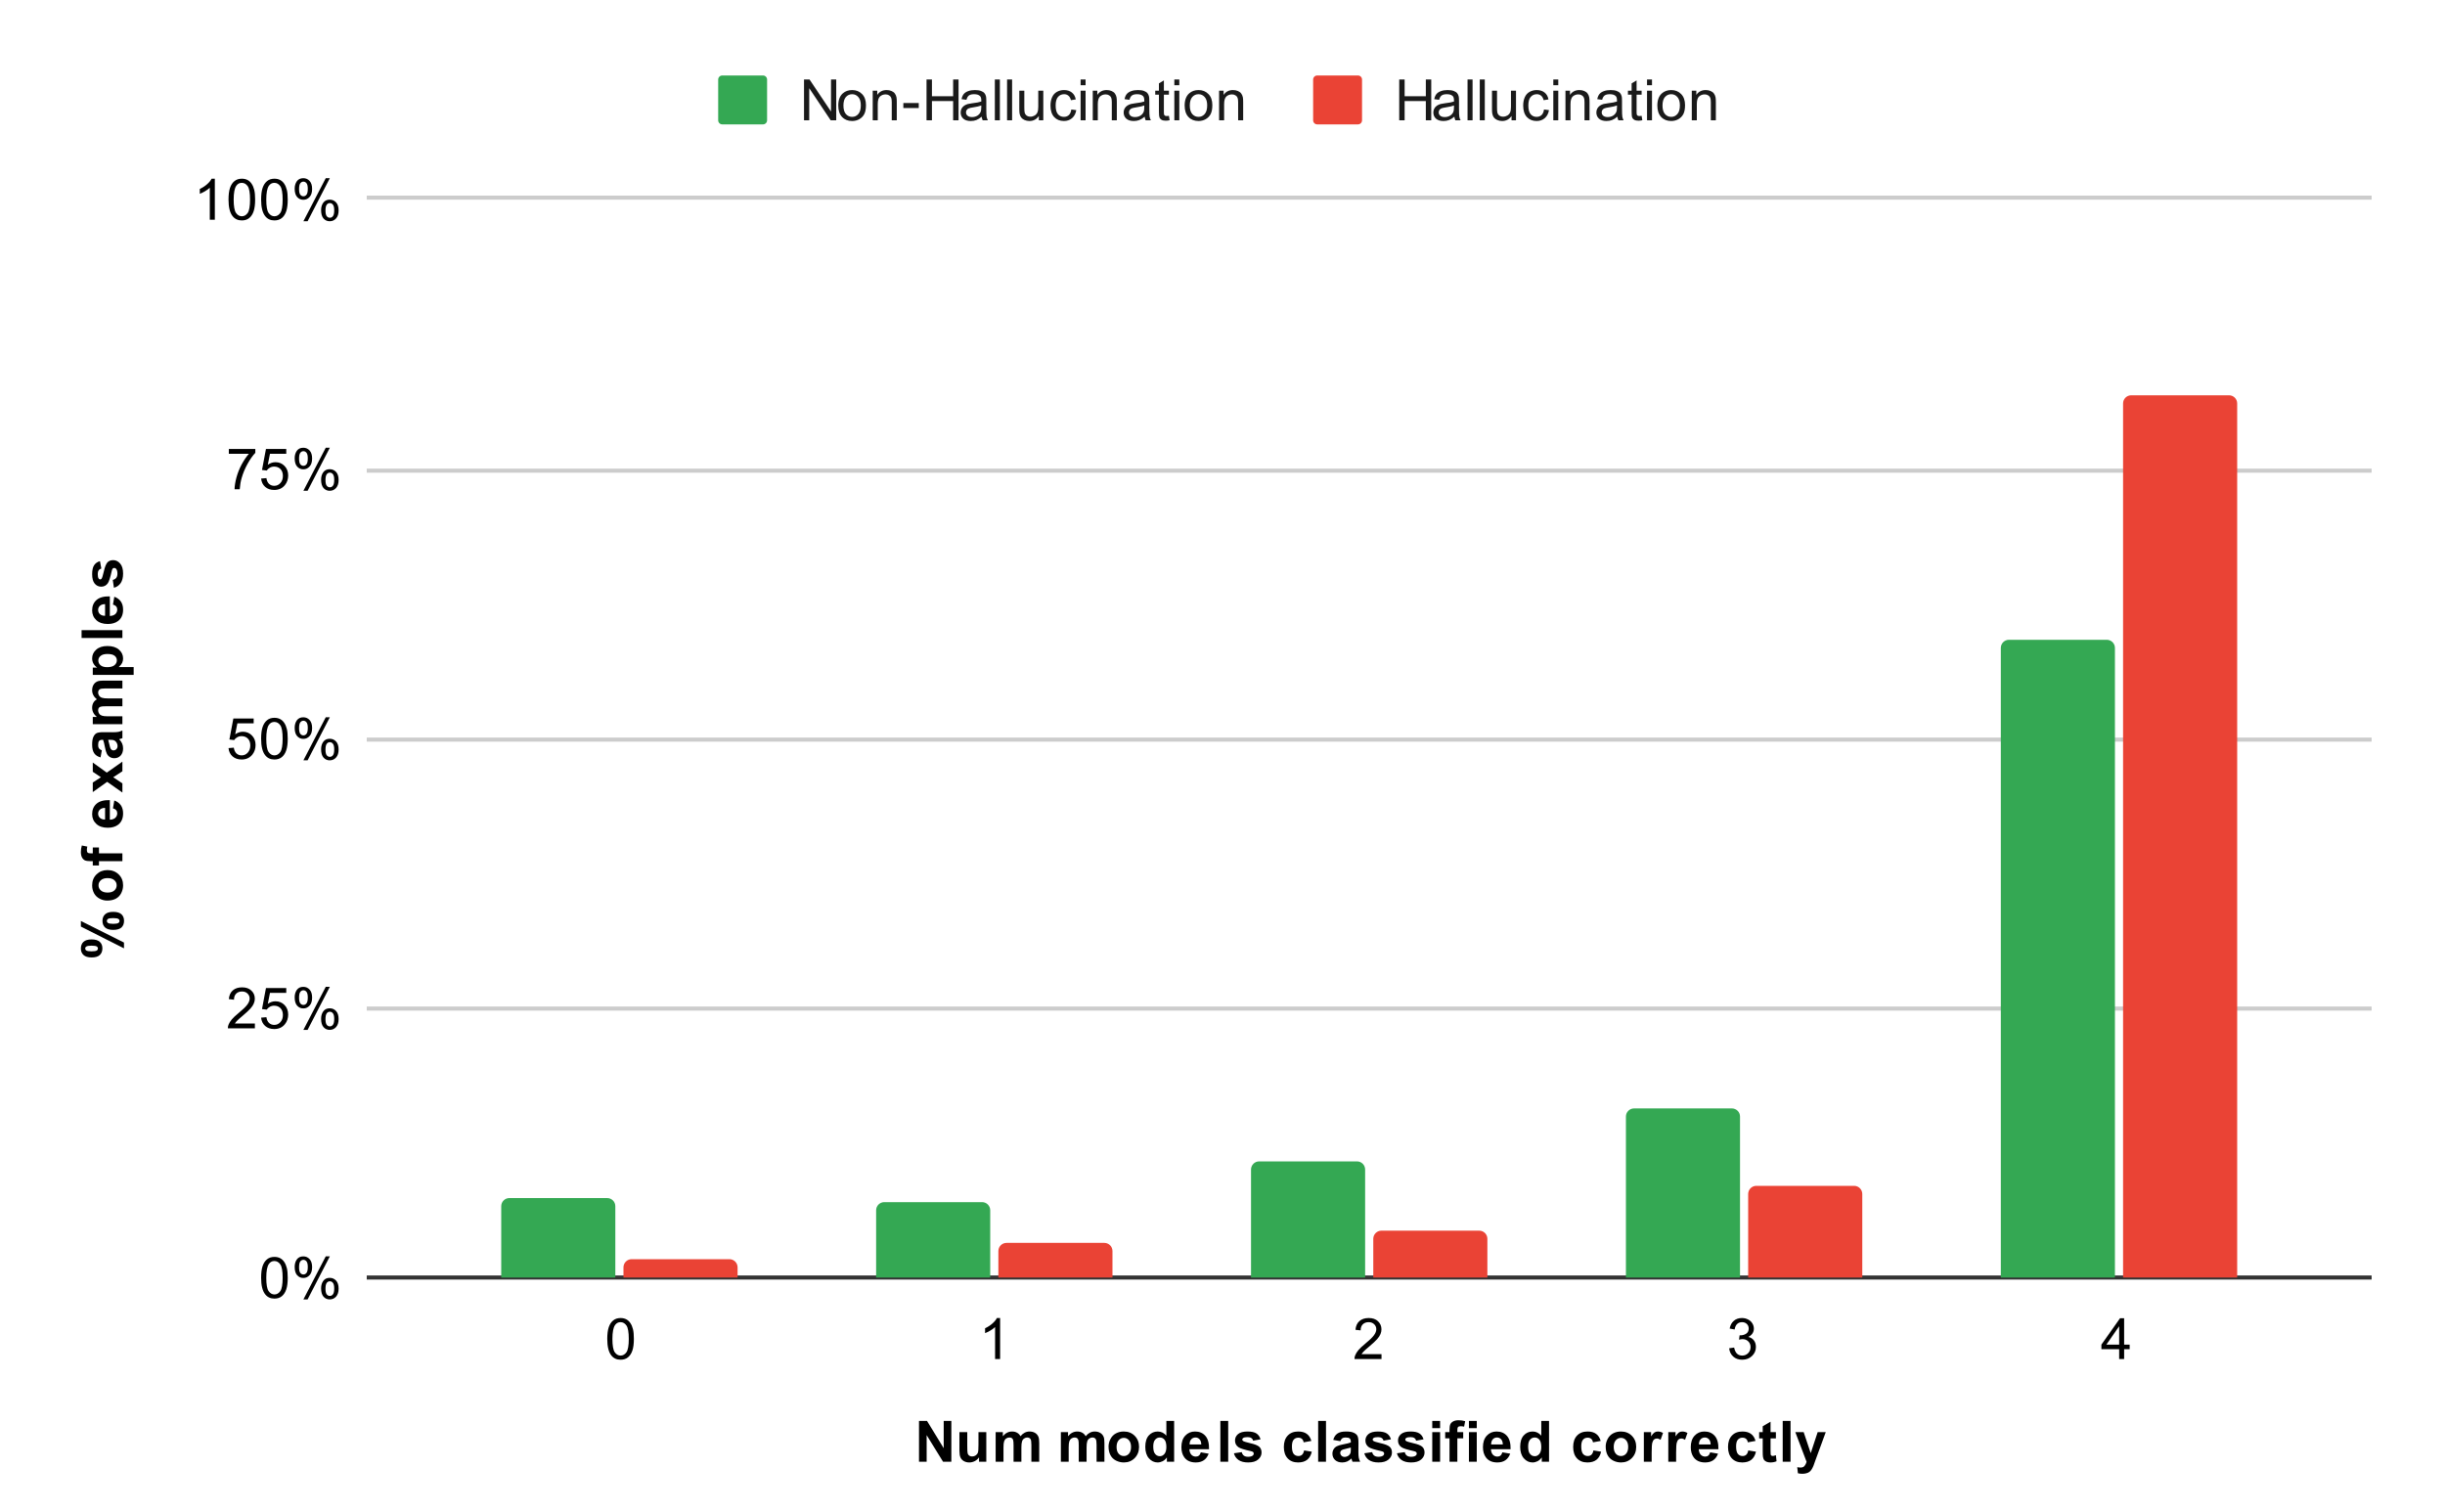 <svg version="1.1" viewBox="0.0 0.0 600.0 371.0" fill="none" stroke="none" stroke-linecap="square" stroke-miterlimit="10" width="600" height="371" xmlns:xlink="http://www.w3.org/1999/xlink" xmlns="http://www.w3.org/2000/svg"><path fill="#ffffff" d="M0 0L600.0 0L600.0 371.0L0 371.0L0 0Z" fill-rule="nonzero"/><path stroke="#333333" stroke-width="1.0" stroke-linecap="butt" d="M90.5 313.5L581.5 313.5" fill-rule="nonzero"/><path stroke="#cccccc" stroke-width="1.0" stroke-linecap="butt" d="M90.5 247.5L581.5 247.5" fill-rule="nonzero"/><path stroke="#cccccc" stroke-width="1.0" stroke-linecap="butt" d="M90.5 181.5L581.5 181.5" fill-rule="nonzero"/><path stroke="#cccccc" stroke-width="1.0" stroke-linecap="butt" d="M90.5 115.5L581.5 115.5" fill-rule="nonzero"/><path stroke="#cccccc" stroke-width="1.0" stroke-linecap="butt" d="M90.5 48.5L581.5 48.5" fill-rule="nonzero"/><clipPath id="id_0"><path d="M90.5 48.917L581.45 48.917L581.45 313.5L90.5 313.5L90.5 48.917Z" clip-rule="nonzero"/></clipPath><path stroke="#000000" stroke-width="2.0" stroke-linecap="butt" stroke-opacity="0.0" clip-path="url(#id_0)" d="M151.0 314.0L123.0 314.0L123.0 296.0C123.0 294.895 123.895 294.0 125.0 294.0L149.0 294.0C150.105 294.0 151.0 294.895 151.0 296.0Z" fill-rule="nonzero"/><path fill="#34a853" clip-path="url(#id_0)" d="M151.0 314.0L123.0 314.0L123.0 296.0C123.0 294.895 123.895 294.0 125.0 294.0L149.0 294.0C150.105 294.0 151.0 294.895 151.0 296.0Z" fill-rule="nonzero"/><path stroke="#000000" stroke-width="2.0" stroke-linecap="butt" stroke-opacity="0.0" clip-path="url(#id_0)" d="M243.0 314.0L215.0 314.0L215.0 297.0C215.0 295.895 215.895 295.0 217.0 295.0L241.0 295.0C242.105 295.0 243.0 295.895 243.0 297.0Z" fill-rule="nonzero"/><path fill="#34a853" clip-path="url(#id_0)" d="M243.0 314.0L215.0 314.0L215.0 297.0C215.0 295.895 215.895 295.0 217.0 295.0L241.0 295.0C242.105 295.0 243.0 295.895 243.0 297.0Z" fill-rule="nonzero"/><path stroke="#000000" stroke-width="2.0" stroke-linecap="butt" stroke-opacity="0.0" clip-path="url(#id_0)" d="M335.0 314.0L307.0 314.0L307.0 287.0C307.0 285.895 307.895 285.0 309.0 285.0L333.0 285.0C334.105 285.0 335.0 285.895 335.0 287.0Z" fill-rule="nonzero"/><path fill="#34a853" clip-path="url(#id_0)" d="M335.0 314.0L307.0 314.0L307.0 287.0C307.0 285.895 307.895 285.0 309.0 285.0L333.0 285.0C334.105 285.0 335.0 285.895 335.0 287.0Z" fill-rule="nonzero"/><path stroke="#000000" stroke-width="2.0" stroke-linecap="butt" stroke-opacity="0.0" clip-path="url(#id_0)" d="M427.0 314.0L399.0 314.0L399.0 274.0C399.0 272.895 399.895 272.0 401.0 272.0L425.0 272.0C426.105 272.0 427.0 272.895 427.0 274.0Z" fill-rule="nonzero"/><path fill="#34a853" clip-path="url(#id_0)" d="M427.0 314.0L399.0 314.0L399.0 274.0C399.0 272.895 399.895 272.0 401.0 272.0L425.0 272.0C426.105 272.0 427.0 272.895 427.0 274.0Z" fill-rule="nonzero"/><path stroke="#000000" stroke-width="2.0" stroke-linecap="butt" stroke-opacity="0.0" clip-path="url(#id_0)" d="M519.0 314.0L491.0 314.0L491.0 159.0C491.0 157.895 491.895 157.0 493.0 157.0L517.0 157.0C518.105 157.0 519.0 157.895 519.0 159.0Z" fill-rule="nonzero"/><path fill="#34a853" clip-path="url(#id_0)" d="M519.0 314.0L491.0 314.0L491.0 159.0C491.0 157.895 491.895 157.0 493.0 157.0L517.0 157.0C518.105 157.0 519.0 157.895 519.0 159.0Z" fill-rule="nonzero"/><path stroke="#000000" stroke-width="2.0" stroke-linecap="butt" stroke-opacity="0.0" clip-path="url(#id_0)" d="M181.0 314.0L153.0 314.0L153.0 311.0C153.0 309.895 153.895 309.0 155.0 309.0L179.0 309.0C180.105 309.0 181.0 309.895 181.0 311.0Z" fill-rule="nonzero"/><path fill="#ea4335" clip-path="url(#id_0)" d="M181.0 314.0L153.0 314.0L153.0 311.0C153.0 309.895 153.895 309.0 155.0 309.0L179.0 309.0C180.105 309.0 181.0 309.895 181.0 311.0Z" fill-rule="nonzero"/><path stroke="#000000" stroke-width="2.0" stroke-linecap="butt" stroke-opacity="0.0" clip-path="url(#id_0)" d="M273.0 314.0L245.0 314.0L245.0 307.0C245.0 305.895 245.895 305.0 247.0 305.0L271.0 305.0C272.105 305.0 273.0 305.895 273.0 307.0Z" fill-rule="nonzero"/><path fill="#ea4335" clip-path="url(#id_0)" d="M273.0 314.0L245.0 314.0L245.0 307.0C245.0 305.895 245.895 305.0 247.0 305.0L271.0 305.0C272.105 305.0 273.0 305.895 273.0 307.0Z" fill-rule="nonzero"/><path stroke="#000000" stroke-width="2.0" stroke-linecap="butt" stroke-opacity="0.0" clip-path="url(#id_0)" d="M365.0 314.0L337.0 314.0L337.0 304.0C337.0 302.895 337.895 302.0 339.0 302.0L363.0 302.0C364.105 302.0 365.0 302.895 365.0 304.0Z" fill-rule="nonzero"/><path fill="#ea4335" clip-path="url(#id_0)" d="M365.0 314.0L337.0 314.0L337.0 304.0C337.0 302.895 337.895 302.0 339.0 302.0L363.0 302.0C364.105 302.0 365.0 302.895 365.0 304.0Z" fill-rule="nonzero"/><path stroke="#000000" stroke-width="2.0" stroke-linecap="butt" stroke-opacity="0.0" clip-path="url(#id_0)" d="M457.0 314.0L429.0 314.0L429.0 293.0C429.0 291.895 429.895 291.0 431.0 291.0L455.0 291.0C456.105 291.0 457.0 291.895 457.0 293.0Z" fill-rule="nonzero"/><path fill="#ea4335" clip-path="url(#id_0)" d="M457.0 314.0L429.0 314.0L429.0 293.0C429.0 291.895 429.895 291.0 431.0 291.0L455.0 291.0C456.105 291.0 457.0 291.895 457.0 293.0Z" fill-rule="nonzero"/><path stroke="#000000" stroke-width="2.0" stroke-linecap="butt" stroke-opacity="0.0" clip-path="url(#id_0)" d="M549.0 314.0L521.0 314.0L521.0 99.0C521.0 97.895 521.895 97.0 523.0 97.0L547.0 97.0C548.105 97.0 549.0 97.895 549.0 99.0Z" fill-rule="nonzero"/><path fill="#ea4335" clip-path="url(#id_0)" d="M549.0 314.0L521.0 314.0L521.0 99.0C521.0 97.895 521.895 97.0 523.0 97.0L547.0 97.0C548.105 97.0 549.0 97.895 549.0 99.0Z" fill-rule="nonzero"/><path fill="#000000" d="M225.522 358.709L225.522 348.693L227.491 348.693L231.584 355.381L231.584 348.693L233.459 348.693L233.459 358.709L231.428 358.709L227.397 352.178L227.397 358.709L225.522 358.709ZM240.256 358.709L240.256 357.615Q239.866 358.209 239.209 358.553Q238.569 358.881 237.85 358.881Q237.116 358.881 236.537 358.553Q235.959 358.224 235.694 357.646Q235.444 357.068 235.444 356.037L235.444 351.443L237.366 351.443L237.366 354.787Q237.366 356.318 237.459 356.662Q237.569 357.006 237.85 357.209Q238.131 357.412 238.569 357.412Q239.053 357.412 239.444 357.146Q239.834 356.865 239.975 356.474Q240.116 356.068 240.116 354.506L240.116 351.443L242.037 351.443L242.037 358.709L240.256 358.709ZM244.334 351.443L246.1 351.443L246.1 352.443Q247.053 351.287 248.366 351.287Q249.069 351.287 249.584 351.584Q250.1 351.865 250.428 352.443Q250.897 351.865 251.444 351.584Q252.006 351.287 252.631 351.287Q253.428 351.287 253.975 351.615Q254.537 351.928 254.819 352.568Q255.022 353.021 255.022 354.068L255.022 358.709L253.1 358.709L253.1 354.553Q253.1 353.474 252.897 353.162Q252.631 352.756 252.069 352.756Q251.678 352.756 251.319 353.006Q250.959 353.24 250.803 353.724Q250.647 354.193 250.647 355.224L250.647 358.709L248.725 358.709L248.725 354.724Q248.725 353.678 248.616 353.365Q248.522 353.053 248.303 352.912Q248.084 352.756 247.725 352.756Q247.272 352.756 246.912 353.006Q246.569 353.24 246.412 353.693Q246.256 354.131 246.256 355.178L246.256 358.709L244.334 358.709L244.334 351.443ZM260.334 351.443L262.1 351.443L262.1 352.443Q263.053 351.287 264.366 351.287Q265.069 351.287 265.584 351.584Q266.1 351.865 266.428 352.443Q266.897 351.865 267.444 351.584Q268.006 351.287 268.631 351.287Q269.428 351.287 269.975 351.615Q270.538 351.928 270.819 352.568Q271.022 353.021 271.022 354.068L271.022 358.709L269.1 358.709L269.1 354.553Q269.1 353.474 268.897 353.162Q268.631 352.756 268.069 352.756Q267.678 352.756 267.319 353.006Q266.959 353.24 266.803 353.724Q266.647 354.193 266.647 355.224L266.647 358.709L264.725 358.709L264.725 354.724Q264.725 353.678 264.616 353.365Q264.522 353.053 264.303 352.912Q264.084 352.756 263.725 352.756Q263.272 352.756 262.913 353.006Q262.569 353.24 262.413 353.693Q262.256 354.131 262.256 355.178L262.256 358.709L260.334 358.709L260.334 351.443ZM272.038 354.974Q272.038 354.021 272.506 353.131Q272.975 352.224 273.834 351.756Q274.709 351.287 275.772 351.287Q277.428 351.287 278.475 352.365Q279.522 353.428 279.522 355.053Q279.522 356.709 278.459 357.803Q277.397 358.881 275.788 358.881Q274.788 358.881 273.881 358.428Q272.975 357.974 272.506 357.099Q272.038 356.224 272.038 354.974ZM274.006 355.084Q274.006 356.162 274.522 356.74Q275.038 357.303 275.788 357.303Q276.538 357.303 277.038 356.74Q277.553 356.162 277.553 355.068Q277.553 354.006 277.038 353.428Q276.538 352.849 275.788 352.849Q275.038 352.849 274.522 353.428Q274.006 354.006 274.006 355.084ZM288.131 358.709L286.35 358.709L286.35 357.646Q285.913 358.271 285.303 358.584Q284.694 358.881 284.084 358.881Q282.834 358.881 281.944 357.865Q281.053 356.849 281.053 355.053Q281.053 353.209 281.913 352.256Q282.788 351.287 284.116 351.287Q285.334 351.287 286.225 352.303L286.225 348.693L288.131 348.693L288.131 358.709ZM283.006 354.928Q283.006 356.084 283.334 356.599Q283.803 357.349 284.631 357.349Q285.288 357.349 285.756 356.787Q286.225 356.224 286.225 355.099Q286.225 353.849 285.772 353.303Q285.319 352.756 284.616 352.756Q283.928 352.756 283.459 353.303Q283.006 353.834 283.006 354.928ZM294.678 356.396L296.6 356.724Q296.225 357.771 295.428 358.334Q294.631 358.881 293.444 358.881Q291.553 358.881 290.631 357.631Q289.913 356.646 289.913 355.131Q289.913 353.334 290.85 352.318Q291.803 351.287 293.256 351.287Q294.866 351.287 295.803 352.365Q296.741 353.428 296.694 355.631L291.881 355.631Q291.913 356.49 292.35 356.974Q292.803 357.443 293.459 357.443Q293.913 357.443 294.209 357.193Q294.522 356.943 294.678 356.396ZM294.788 354.459Q294.772 353.615 294.366 353.193Q293.959 352.756 293.366 352.756Q292.741 352.756 292.319 353.209Q291.913 353.678 291.928 354.459L294.788 354.459ZM299.475 358.709L299.475 348.693L301.397 348.693L301.397 358.709L299.475 358.709ZM302.803 356.631L304.725 356.349Q304.85 356.896 305.225 357.193Q305.6 357.49 306.288 357.49Q307.022 357.49 307.397 357.209Q307.663 357.021 307.663 356.693Q307.663 356.474 307.522 356.334Q307.381 356.193 306.881 356.084Q304.553 355.568 303.928 355.146Q303.069 354.553 303.069 353.506Q303.069 352.568 303.803 351.928Q304.553 351.287 306.131 351.287Q307.616 351.287 308.334 351.771Q309.069 352.256 309.334 353.209L307.522 353.537Q307.413 353.115 307.084 352.896Q306.756 352.662 306.163 352.662Q305.397 352.662 305.069 352.881Q304.85 353.021 304.85 353.271Q304.85 353.474 305.053 353.615Q305.303 353.803 306.834 354.162Q308.381 354.506 308.991 355.006Q309.584 355.521 309.584 356.443Q309.584 357.443 308.741 358.162Q307.913 358.881 306.288 358.881Q304.803 358.881 303.928 358.271Q303.069 357.662 302.803 356.631ZM321.803 353.599L319.913 353.943Q319.819 353.365 319.475 353.084Q319.147 352.803 318.6 352.803Q317.881 352.803 317.459 353.303Q317.038 353.787 317.038 354.943Q317.038 356.24 317.459 356.771Q317.897 357.303 318.631 357.303Q319.178 357.303 319.522 356.99Q319.881 356.678 320.022 355.928L321.913 356.24Q321.616 357.553 320.772 358.224Q319.944 358.881 318.538 358.881Q316.944 358.881 315.991 357.881Q315.053 356.865 315.053 355.084Q315.053 353.287 316.006 352.287Q316.959 351.287 318.584 351.287Q319.897 351.287 320.678 351.865Q321.475 352.428 321.803 353.599ZM323.475 358.709L323.475 348.693L325.397 348.693L325.397 358.709L323.475 358.709ZM328.913 353.662L327.178 353.349Q327.459 352.303 328.178 351.803Q328.897 351.287 330.319 351.287Q331.6 351.287 332.225 351.599Q332.866 351.896 333.116 352.365Q333.366 352.834 333.366 354.084L333.35 356.318Q333.35 357.287 333.444 357.74Q333.538 358.193 333.788 358.709L331.897 358.709Q331.819 358.521 331.709 358.146Q331.663 357.974 331.631 357.912Q331.147 358.396 330.584 358.646Q330.022 358.881 329.381 358.881Q328.272 358.881 327.616 358.271Q326.975 357.662 326.975 356.724Q326.975 356.115 327.272 355.631Q327.569 355.146 328.084 354.896Q328.616 354.631 329.616 354.443Q330.959 354.193 331.491 353.974L331.491 353.787Q331.491 353.224 331.209 352.99Q330.944 352.756 330.178 352.756Q329.663 352.756 329.381 352.959Q329.1 353.162 328.913 353.662ZM331.491 355.224Q331.116 355.349 330.319 355.521Q329.522 355.693 329.272 355.849Q328.897 356.115 328.897 356.521Q328.897 356.928 329.194 357.224Q329.491 357.521 329.959 357.521Q330.475 357.521 330.959 357.178Q331.303 356.912 331.413 356.537Q331.491 356.303 331.491 355.599L331.491 355.224ZM334.803 356.631L336.725 356.349Q336.85 356.896 337.225 357.193Q337.6 357.49 338.288 357.49Q339.022 357.49 339.397 357.209Q339.663 357.021 339.663 356.693Q339.663 356.474 339.522 356.334Q339.381 356.193 338.881 356.084Q336.553 355.568 335.928 355.146Q335.069 354.553 335.069 353.506Q335.069 352.568 335.803 351.928Q336.553 351.287 338.131 351.287Q339.616 351.287 340.334 351.771Q341.069 352.256 341.334 353.209L339.522 353.537Q339.413 353.115 339.084 352.896Q338.756 352.662 338.163 352.662Q337.397 352.662 337.069 352.881Q336.85 353.021 336.85 353.271Q336.85 353.474 337.053 353.615Q337.303 353.803 338.834 354.162Q340.381 354.506 340.991 355.006Q341.584 355.521 341.584 356.443Q341.584 357.443 340.741 358.162Q339.913 358.881 338.288 358.881Q336.803 358.881 335.928 358.271Q335.069 357.662 334.803 356.631ZM342.803 356.631L344.725 356.349Q344.85 356.896 345.225 357.193Q345.6 357.49 346.288 357.49Q347.022 357.49 347.397 357.209Q347.663 357.021 347.663 356.693Q347.663 356.474 347.522 356.334Q347.381 356.193 346.881 356.084Q344.553 355.568 343.928 355.146Q343.069 354.553 343.069 353.506Q343.069 352.568 343.803 351.928Q344.553 351.287 346.131 351.287Q347.616 351.287 348.334 351.771Q349.069 352.256 349.334 353.209L347.522 353.537Q347.413 353.115 347.084 352.896Q346.756 352.662 346.163 352.662Q345.397 352.662 345.069 352.881Q344.85 353.021 344.85 353.271Q344.85 353.474 345.053 353.615Q345.303 353.803 346.834 354.162Q348.381 354.506 348.991 355.006Q349.584 355.521 349.584 356.443Q349.584 357.443 348.741 358.162Q347.913 358.881 346.288 358.881Q344.803 358.881 343.928 358.271Q343.069 357.662 342.803 356.631ZM351.475 350.459L351.475 348.693L353.397 348.693L353.397 350.459L351.475 350.459ZM351.475 358.709L351.475 351.443L353.397 351.443L353.397 358.709L351.475 358.709ZM354.647 351.443L355.709 351.443L355.709 350.896Q355.709 349.99 355.897 349.537Q356.1 349.084 356.616 348.803Q357.147 348.521 357.944 348.521Q358.756 348.521 359.553 348.756L359.288 350.099Q358.834 349.99 358.413 349.99Q357.991 349.99 357.803 350.193Q357.631 350.381 357.631 350.943L357.631 351.443L359.069 351.443L359.069 352.959L357.631 352.959L357.631 358.709L355.709 358.709L355.709 352.959L354.647 352.959L354.647 351.443ZM360.475 350.459L360.475 348.693L362.397 348.693L362.397 350.459L360.475 350.459ZM360.475 358.709L360.475 351.443L362.397 351.443L362.397 358.709L360.475 358.709ZM368.678 356.396L370.6 356.724Q370.225 357.771 369.428 358.334Q368.631 358.881 367.444 358.881Q365.553 358.881 364.631 357.631Q363.913 356.646 363.913 355.131Q363.913 353.334 364.85 352.318Q365.803 351.287 367.256 351.287Q368.866 351.287 369.803 352.365Q370.741 353.428 370.694 355.631L365.881 355.631Q365.913 356.49 366.35 356.974Q366.803 357.443 367.459 357.443Q367.913 357.443 368.209 357.193Q368.522 356.943 368.678 356.396ZM368.788 354.459Q368.772 353.615 368.366 353.193Q367.959 352.756 367.366 352.756Q366.741 352.756 366.319 353.209Q365.913 353.678 365.928 354.459L368.788 354.459ZM380.131 358.709L378.35 358.709L378.35 357.646Q377.913 358.271 377.303 358.584Q376.694 358.881 376.084 358.881Q374.834 358.881 373.944 357.865Q373.053 356.849 373.053 355.053Q373.053 353.209 373.913 352.256Q374.788 351.287 376.116 351.287Q377.334 351.287 378.225 352.303L378.225 348.693L380.131 348.693L380.131 358.709ZM375.006 354.928Q375.006 356.084 375.334 356.599Q375.803 357.349 376.631 357.349Q377.288 357.349 377.756 356.787Q378.225 356.224 378.225 355.099Q378.225 353.849 377.772 353.303Q377.319 352.756 376.616 352.756Q375.928 352.756 375.459 353.303Q375.006 353.834 375.006 354.928ZM392.803 353.599L390.913 353.943Q390.819 353.365 390.475 353.084Q390.147 352.803 389.6 352.803Q388.881 352.803 388.459 353.303Q388.038 353.787 388.038 354.943Q388.038 356.24 388.459 356.771Q388.897 357.303 389.631 357.303Q390.178 357.303 390.522 356.99Q390.881 356.678 391.022 355.928L392.913 356.24Q392.616 357.553 391.772 358.224Q390.944 358.881 389.538 358.881Q387.944 358.881 386.991 357.881Q386.053 356.865 386.053 355.084Q386.053 353.287 387.006 352.287Q387.959 351.287 389.584 351.287Q390.897 351.287 391.678 351.865Q392.475 352.428 392.803 353.599ZM394.038 354.974Q394.038 354.021 394.506 353.131Q394.975 352.224 395.834 351.756Q396.709 351.287 397.772 351.287Q399.428 351.287 400.475 352.365Q401.522 353.428 401.522 355.053Q401.522 356.709 400.459 357.803Q399.397 358.881 397.788 358.881Q396.788 358.881 395.881 358.428Q394.975 357.974 394.506 357.099Q394.038 356.224 394.038 354.974ZM396.006 355.084Q396.006 356.162 396.522 356.74Q397.038 357.303 397.788 357.303Q398.538 357.303 399.038 356.74Q399.553 356.162 399.553 355.068Q399.553 354.006 399.038 353.428Q398.538 352.849 397.788 352.849Q397.038 352.849 396.522 353.428Q396.006 354.006 396.006 355.084ZM405.319 358.709L403.397 358.709L403.397 351.443L405.178 351.443L405.178 352.474Q405.647 351.756 406.006 351.521Q406.366 351.287 406.834 351.287Q407.491 351.287 408.1 351.646L407.506 353.318Q407.022 353.006 406.6 353.006Q406.194 353.006 405.913 353.24Q405.647 353.459 405.475 354.037Q405.319 354.615 405.319 356.459L405.319 358.709ZM411.319 358.709L409.397 358.709L409.397 351.443L411.178 351.443L411.178 352.474Q411.647 351.756 412.006 351.521Q412.366 351.287 412.834 351.287Q413.491 351.287 414.1 351.646L413.506 353.318Q413.022 353.006 412.6 353.006Q412.194 353.006 411.913 353.24Q411.647 353.459 411.475 354.037Q411.319 354.615 411.319 356.459L411.319 358.709ZM419.678 356.396L421.6 356.724Q421.225 357.771 420.428 358.334Q419.631 358.881 418.444 358.881Q416.553 358.881 415.631 357.631Q414.913 356.646 414.913 355.131Q414.913 353.334 415.85 352.318Q416.803 351.287 418.256 351.287Q419.866 351.287 420.803 352.365Q421.741 353.428 421.694 355.631L416.881 355.631Q416.913 356.49 417.35 356.974Q417.803 357.443 418.459 357.443Q418.913 357.443 419.209 357.193Q419.522 356.943 419.678 356.396ZM419.788 354.459Q419.772 353.615 419.366 353.193Q418.959 352.756 418.366 352.756Q417.741 352.756 417.319 353.209Q416.913 353.678 416.928 354.459L419.788 354.459ZM430.803 353.599L428.913 353.943Q428.819 353.365 428.475 353.084Q428.147 352.803 427.6 352.803Q426.881 352.803 426.459 353.303Q426.038 353.787 426.038 354.943Q426.038 356.24 426.459 356.771Q426.897 357.303 427.631 357.303Q428.178 357.303 428.522 356.99Q428.881 356.678 429.022 355.928L430.913 356.24Q430.616 357.553 429.772 358.224Q428.944 358.881 427.538 358.881Q425.944 358.881 424.991 357.881Q424.053 356.865 424.053 355.084Q424.053 353.287 425.006 352.287Q425.959 351.287 427.584 351.287Q428.897 351.287 429.678 351.865Q430.475 352.428 430.803 353.599ZM435.803 351.443L435.803 352.974L434.491 352.974L434.491 355.912Q434.491 356.787 434.522 356.943Q434.569 357.084 434.694 357.193Q434.834 357.287 435.038 357.287Q435.303 357.287 435.803 357.099L435.959 358.584Q435.303 358.881 434.444 358.881Q433.928 358.881 433.506 358.709Q433.1 358.521 432.897 358.256Q432.709 357.974 432.631 357.506Q432.569 357.162 432.569 356.146L432.569 352.974L431.694 352.974L431.694 351.443L432.569 351.443L432.569 350.006L434.491 348.881L434.491 351.443L435.803 351.443ZM437.475 358.709L437.475 348.693L439.397 348.693L439.397 358.709L437.475 358.709ZM440.569 351.443L442.616 351.443L444.35 356.599L446.053 351.443L448.038 351.443L445.475 358.428L445.022 359.693Q444.756 360.334 444.522 360.662Q444.303 361.006 444.006 361.209Q443.709 361.428 443.272 361.537Q442.834 361.662 442.288 361.662Q441.741 361.662 441.209 361.537L441.038 360.037Q441.491 360.131 441.85 360.131Q442.522 360.131 442.834 359.724Q443.163 359.334 443.334 358.724L440.569 351.443Z" fill-rule="nonzero"/><path fill="#000000" d="M22.488 234.954Q21.144 234.954 20.503 234.36Q19.847 233.767 19.847 232.767Q19.847 231.72 20.488 231.126Q21.128 230.532 22.488 230.532Q23.832 230.532 24.488 231.126Q25.128 231.72 25.128 232.72Q25.128 233.767 24.488 234.36Q23.847 234.954 22.488 234.954ZM22.472 233.454Q23.457 233.454 23.785 233.235Q24.035 233.064 24.035 232.767Q24.035 232.454 23.785 232.282Q23.457 232.064 22.472 232.064Q21.503 232.064 21.175 232.282Q20.91 232.454 20.91 232.767Q20.91 233.064 21.16 233.235Q21.503 233.454 22.472 233.454ZM30.425 231.298L30.425 232.72L19.847 227.376L19.847 226.001L30.425 231.298ZM27.785 228.189Q26.441 228.189 25.8 227.61Q25.144 227.017 25.144 225.985Q25.144 224.954 25.8 224.36Q26.441 223.767 27.785 223.767Q29.144 223.767 29.8 224.36Q30.441 224.954 30.441 225.97Q30.441 227.017 29.8 227.61Q29.144 228.189 27.785 228.189ZM27.785 226.704Q28.753 226.704 29.082 226.47Q29.332 226.298 29.332 226.001Q29.332 225.689 29.097 225.532Q28.753 225.298 27.785 225.298Q26.8 225.298 26.472 225.517Q26.222 225.689 26.222 226.001Q26.222 226.314 26.472 226.47Q26.8 226.704 27.785 226.704ZM26.3 221.001Q25.347 221.001 24.457 220.532Q23.55 220.064 23.082 219.204Q22.613 218.329 22.613 217.267Q22.613 215.61 23.691 214.564Q24.753 213.517 26.378 213.517Q28.035 213.517 29.128 214.579Q30.207 215.642 30.207 217.251Q30.207 218.251 29.753 219.157Q29.3 220.064 28.425 220.532Q27.55 221.001 26.3 221.001ZM26.41 219.032Q27.488 219.032 28.066 218.517Q28.628 218.001 28.628 217.251Q28.628 216.501 28.066 216.001Q27.488 215.485 26.394 215.485Q25.332 215.485 24.753 216.001Q24.175 216.501 24.175 217.251Q24.175 218.001 24.753 218.517Q25.332 219.032 26.41 219.032ZM22.769 212.392L22.769 211.329L22.222 211.329Q21.316 211.329 20.863 211.142Q20.41 210.939 20.128 210.423Q19.847 209.892 19.847 209.095Q19.847 208.282 20.082 207.485L21.425 207.751Q21.316 208.204 21.316 208.626Q21.316 209.048 21.519 209.235Q21.707 209.407 22.269 209.407L22.769 209.407L22.769 207.97L24.285 207.97L24.285 209.407L30.035 209.407L30.035 211.329L24.285 211.329L24.285 212.392L22.769 212.392ZM27.722 198.36L28.05 196.439Q29.097 196.814 29.66 197.61Q30.207 198.407 30.207 199.595Q30.207 201.485 28.957 202.407Q27.972 203.126 26.457 203.126Q24.66 203.126 23.644 202.189Q22.613 201.235 22.613 199.782Q22.613 198.173 23.691 197.235Q24.753 196.298 26.957 196.345L26.957 201.157Q27.816 201.126 28.3 200.689Q28.769 200.235 28.769 199.579Q28.769 199.126 28.519 198.829Q28.269 198.517 27.722 198.36ZM25.785 198.251Q24.941 198.267 24.519 198.673Q24.082 199.079 24.082 199.673Q24.082 200.298 24.535 200.72Q25.003 201.126 25.785 201.11L25.785 198.251ZM30.035 194.485L26.3 191.86L22.769 194.376L22.769 192.032L24.769 190.735L22.769 189.392L22.769 187.126L26.207 189.595L30.035 186.907L30.035 189.267L27.785 190.735L30.035 192.235L30.035 194.485ZM24.988 184.126L24.675 185.86Q23.628 185.579 23.128 184.86Q22.613 184.142 22.613 182.72Q22.613 181.439 22.925 180.814Q23.222 180.173 23.691 179.923Q24.16 179.673 25.41 179.673L27.644 179.689Q28.613 179.689 29.066 179.595Q29.519 179.501 30.035 179.251L30.035 181.142Q29.847 181.22 29.472 181.329Q29.3 181.376 29.238 181.407Q29.722 181.892 29.972 182.454Q30.207 183.017 30.207 183.657Q30.207 184.767 29.597 185.423Q28.988 186.064 28.05 186.064Q27.441 186.064 26.957 185.767Q26.472 185.47 26.222 184.954Q25.957 184.423 25.769 183.423Q25.519 182.079 25.3 181.548L25.113 181.548Q24.55 181.548 24.316 181.829Q24.082 182.095 24.082 182.86Q24.082 183.376 24.285 183.657Q24.488 183.939 24.988 184.126ZM26.55 181.548Q26.675 181.923 26.847 182.72Q27.019 183.517 27.175 183.767Q27.441 184.142 27.847 184.142Q28.253 184.142 28.55 183.845Q28.847 183.548 28.847 183.079Q28.847 182.564 28.503 182.079Q28.238 181.735 27.863 181.626Q27.628 181.548 26.925 181.548L26.55 181.548ZM22.769 177.704L22.769 175.939L23.769 175.939Q22.613 174.985 22.613 173.673Q22.613 172.97 22.91 172.454Q23.191 171.939 23.769 171.61Q23.191 171.142 22.91 170.595Q22.613 170.032 22.613 169.407Q22.613 168.61 22.941 168.064Q23.253 167.501 23.894 167.22Q24.347 167.017 25.394 167.017L30.035 167.017L30.035 168.939L25.878 168.939Q24.8 168.939 24.488 169.142Q24.082 169.407 24.082 169.97Q24.082 170.36 24.332 170.72Q24.566 171.079 25.05 171.235Q25.519 171.392 26.55 171.392L30.035 171.392L30.035 173.314L26.05 173.314Q25.003 173.314 24.691 173.423Q24.378 173.517 24.238 173.735Q24.082 173.954 24.082 174.314Q24.082 174.767 24.332 175.126Q24.566 175.47 25.019 175.626Q25.457 175.782 26.503 175.782L30.035 175.782L30.035 177.704L22.769 177.704ZM22.769 165.61L22.769 163.829L23.847 163.829Q23.3 163.47 22.957 162.876Q22.613 162.282 22.613 161.564Q22.613 160.298 23.613 159.423Q24.597 158.532 26.363 158.532Q28.175 158.532 29.191 159.423Q30.207 160.314 30.207 161.579Q30.207 162.173 29.972 162.673Q29.722 163.157 29.144 163.689L32.8 163.689L32.8 165.61L22.769 165.61ZM26.285 163.72Q27.503 163.72 28.097 163.235Q28.675 162.735 28.675 162.048Q28.675 161.376 28.144 160.939Q27.597 160.485 26.378 160.485Q25.238 160.485 24.691 160.954Q24.128 161.407 24.128 162.079Q24.128 162.782 24.675 163.251Q25.222 163.72 26.285 163.72ZM30.035 156.564L20.019 156.564L20.019 154.642L30.035 154.642L30.035 156.564ZM27.722 148.36L28.05 146.439Q29.097 146.814 29.66 147.61Q30.207 148.407 30.207 149.595Q30.207 151.485 28.957 152.407Q27.972 153.126 26.457 153.126Q24.66 153.126 23.644 152.189Q22.613 151.235 22.613 149.782Q22.613 148.173 23.691 147.235Q24.753 146.298 26.957 146.345L26.957 151.157Q27.816 151.126 28.3 150.689Q28.769 150.235 28.769 149.579Q28.769 149.126 28.519 148.829Q28.269 148.517 27.722 148.36ZM25.785 148.251Q24.941 148.267 24.519 148.673Q24.082 149.079 24.082 149.673Q24.082 150.298 24.535 150.72Q25.003 151.126 25.785 151.11L25.785 148.251ZM27.957 144.235L27.675 142.314Q28.222 142.189 28.519 141.814Q28.816 141.439 28.816 140.751Q28.816 140.017 28.535 139.642Q28.347 139.376 28.019 139.376Q27.8 139.376 27.66 139.517Q27.519 139.657 27.41 140.157Q26.894 142.485 26.472 143.11Q25.878 143.97 24.832 143.97Q23.894 143.97 23.253 143.235Q22.613 142.485 22.613 140.907Q22.613 139.423 23.097 138.704Q23.582 137.97 24.535 137.704L24.863 139.517Q24.441 139.626 24.222 139.954Q23.988 140.282 23.988 140.876Q23.988 141.642 24.207 141.97Q24.347 142.189 24.597 142.189Q24.8 142.189 24.941 141.985Q25.128 141.735 25.488 140.204Q25.832 138.657 26.332 138.048Q26.847 137.454 27.769 137.454Q28.769 137.454 29.488 138.298Q30.207 139.126 30.207 140.751Q30.207 142.235 29.597 143.11Q28.988 143.97 27.957 144.235Z" fill-rule="nonzero"/><path fill="#000000" d="M64.078 313.562Q64.078 311.781 64.438 310.703Q64.812 309.609 65.531 309.031Q66.25 308.438 67.344 308.438Q68.156 308.438 68.766 308.766Q69.375 309.094 69.766 309.703Q70.172 310.312 70.391 311.188Q70.609 312.062 70.609 313.562Q70.609 315.328 70.25 316.406Q69.891 317.484 69.172 318.078Q68.453 318.672 67.344 318.672Q65.906 318.672 65.078 317.625Q64.078 316.375 64.078 313.562ZM65.344 313.562Q65.344 316.031 65.922 316.844Q66.5 317.656 67.344 317.656Q68.203 317.656 68.781 316.844Q69.359 316.016 69.359 313.562Q69.359 311.078 68.781 310.266Q68.203 309.453 67.328 309.453Q66.484 309.453 65.984 310.172Q65.344 311.094 65.344 313.562ZM72.312 310.891Q72.312 309.812 72.844 309.062Q73.391 308.312 74.422 308.312Q75.359 308.312 75.969 308.984Q76.594 309.656 76.594 310.953Q76.594 312.234 75.969 312.922Q75.344 313.609 74.438 313.609Q73.531 313.609 72.922 312.938Q72.312 312.25 72.312 310.891ZM74.453 309.156Q74.0 309.156 73.688 309.562Q73.391 309.953 73.391 311.0Q73.391 311.969 73.688 312.359Q74.0 312.75 74.453 312.75Q74.922 312.75 75.219 312.359Q75.531 311.969 75.531 310.906Q75.531 309.938 75.219 309.547Q74.906 309.156 74.453 309.156ZM74.453 318.875L79.938 308.312L80.938 308.312L75.484 318.875L74.453 318.875ZM78.797 316.141Q78.797 315.062 79.328 314.328Q79.875 313.578 80.906 313.578Q81.844 313.578 82.469 314.25Q83.094 314.922 83.094 316.219Q83.094 317.5 82.469 318.188Q81.844 318.875 80.906 318.875Q80.0 318.875 79.391 318.203Q78.797 317.516 78.797 316.141ZM80.938 314.422Q80.469 314.422 80.172 314.828Q79.875 315.219 79.875 316.266Q79.875 317.234 80.172 317.625Q80.484 318.016 80.938 318.016Q81.406 318.016 81.703 317.625Q82.016 317.234 82.016 316.172Q82.016 315.203 81.703 314.812Q81.406 314.422 80.938 314.422Z" fill-rule="nonzero"/><path fill="#000000" d="M62.547 251.167L62.547 252.354L55.922 252.354Q55.906 251.917 56.062 251.495Q56.328 250.823 56.875 250.167Q57.438 249.51 58.484 248.651Q60.125 247.307 60.688 246.526Q61.266 245.745 61.266 245.042Q61.266 244.307 60.734 243.807Q60.219 243.307 59.391 243.307Q58.5 243.307 57.953 243.839Q57.422 244.37 57.422 245.323L56.156 245.182Q56.281 243.776 57.125 243.042Q57.984 242.292 59.406 242.292Q60.859 242.292 61.688 243.089Q62.531 243.885 62.531 245.073Q62.531 245.682 62.281 246.26Q62.047 246.839 61.469 247.479Q60.906 248.12 59.578 249.245Q58.469 250.167 58.156 250.51Q57.844 250.839 57.641 251.167L62.547 251.167ZM64.078 249.729L65.375 249.62Q65.516 250.557 66.031 251.042Q66.562 251.51 67.297 251.51Q68.188 251.51 68.797 250.839Q69.422 250.167 69.422 249.073Q69.422 248.01 68.828 247.401Q68.234 246.792 67.281 246.792Q66.688 246.792 66.203 247.073Q65.734 247.339 65.453 247.76L64.297 247.62L65.266 242.464L70.25 242.464L70.25 243.651L66.25 243.651L65.719 246.339Q66.625 245.714 67.609 245.714Q68.922 245.714 69.812 246.62Q70.719 247.526 70.719 248.964Q70.719 250.323 69.938 251.307Q68.969 252.526 67.297 252.526Q65.938 252.526 65.062 251.76Q64.203 250.995 64.078 249.729ZM72.312 244.745Q72.312 243.667 72.844 242.917Q73.391 242.167 74.422 242.167Q75.359 242.167 75.969 242.839Q76.594 243.51 76.594 244.807Q76.594 246.089 75.969 246.776Q75.344 247.464 74.438 247.464Q73.531 247.464 72.922 246.792Q72.312 246.104 72.312 244.745ZM74.453 243.01Q74.0 243.01 73.688 243.417Q73.391 243.807 73.391 244.854Q73.391 245.823 73.688 246.214Q74.0 246.604 74.453 246.604Q74.922 246.604 75.219 246.214Q75.531 245.823 75.531 244.76Q75.531 243.792 75.219 243.401Q74.906 243.01 74.453 243.01ZM74.453 252.729L79.938 242.167L80.938 242.167L75.484 252.729L74.453 252.729ZM78.797 249.995Q78.797 248.917 79.328 248.182Q79.875 247.432 80.906 247.432Q81.844 247.432 82.469 248.104Q83.094 248.776 83.094 250.073Q83.094 251.354 82.469 252.042Q81.844 252.729 80.906 252.729Q80.0 252.729 79.391 252.057Q78.797 251.37 78.797 249.995ZM80.938 248.276Q80.469 248.276 80.172 248.682Q79.875 249.073 79.875 250.12Q79.875 251.089 80.172 251.479Q80.484 251.87 80.938 251.87Q81.406 251.87 81.703 251.479Q82.016 251.089 82.016 250.026Q82.016 249.057 81.703 248.667Q81.406 248.276 80.938 248.276Z" fill-rule="nonzero"/><path fill="#000000" d="M56.078 183.583L57.375 183.474Q57.516 184.411 58.031 184.896Q58.562 185.365 59.297 185.365Q60.188 185.365 60.797 184.693Q61.422 184.021 61.422 182.927Q61.422 181.865 60.828 181.255Q60.234 180.646 59.281 180.646Q58.688 180.646 58.203 180.927Q57.734 181.193 57.453 181.615L56.297 181.474L57.266 176.318L62.25 176.318L62.25 177.505L58.25 177.505L57.719 180.193Q58.625 179.568 59.609 179.568Q60.922 179.568 61.812 180.474Q62.719 181.38 62.719 182.818Q62.719 184.177 61.938 185.161Q60.969 186.38 59.297 186.38Q57.938 186.38 57.062 185.615Q56.203 184.849 56.078 183.583ZM64.078 181.271Q64.078 179.49 64.438 178.411Q64.812 177.318 65.531 176.74Q66.25 176.146 67.344 176.146Q68.156 176.146 68.766 176.474Q69.375 176.802 69.766 177.411Q70.172 178.021 70.391 178.896Q70.609 179.771 70.609 181.271Q70.609 183.036 70.25 184.115Q69.891 185.193 69.172 185.786Q68.453 186.38 67.344 186.38Q65.906 186.38 65.078 185.333Q64.078 184.083 64.078 181.271ZM65.344 181.271Q65.344 183.74 65.922 184.552Q66.5 185.365 67.344 185.365Q68.203 185.365 68.781 184.552Q69.359 183.724 69.359 181.271Q69.359 178.786 68.781 177.974Q68.203 177.161 67.328 177.161Q66.484 177.161 65.984 177.88Q65.344 178.802 65.344 181.271ZM72.312 178.599Q72.312 177.521 72.844 176.771Q73.391 176.021 74.422 176.021Q75.359 176.021 75.969 176.693Q76.594 177.365 76.594 178.661Q76.594 179.943 75.969 180.63Q75.344 181.318 74.438 181.318Q73.531 181.318 72.922 180.646Q72.312 179.958 72.312 178.599ZM74.453 176.865Q74.0 176.865 73.688 177.271Q73.391 177.661 73.391 178.708Q73.391 179.677 73.688 180.068Q74.0 180.458 74.453 180.458Q74.922 180.458 75.219 180.068Q75.531 179.677 75.531 178.615Q75.531 177.646 75.219 177.255Q74.906 176.865 74.453 176.865ZM74.453 186.583L79.938 176.021L80.938 176.021L75.484 186.583L74.453 186.583ZM78.797 183.849Q78.797 182.771 79.328 182.036Q79.875 181.286 80.906 181.286Q81.844 181.286 82.469 181.958Q83.094 182.63 83.094 183.927Q83.094 185.208 82.469 185.896Q81.844 186.583 80.906 186.583Q80.0 186.583 79.391 185.911Q78.797 185.224 78.797 183.849ZM80.938 182.13Q80.469 182.13 80.172 182.536Q79.875 182.927 79.875 183.974Q79.875 184.943 80.172 185.333Q80.484 185.724 80.938 185.724Q81.406 185.724 81.703 185.333Q82.016 184.943 82.016 183.88Q82.016 182.911 81.703 182.521Q81.406 182.13 80.938 182.13Z" fill-rule="nonzero"/><path fill="#000000" d="M56.156 111.359L56.156 110.172L62.656 110.172L62.656 111.125Q61.688 112.141 60.75 113.828Q59.812 115.516 59.297 117.312Q58.938 118.562 58.828 120.062L57.562 120.062Q57.578 118.875 58.016 117.203Q58.469 115.531 59.297 113.984Q60.141 112.422 61.078 111.359L56.156 111.359ZM64.078 117.438L65.375 117.328Q65.516 118.266 66.031 118.75Q66.562 119.219 67.297 119.219Q68.188 119.219 68.797 118.547Q69.422 117.875 69.422 116.781Q69.422 115.719 68.828 115.109Q68.234 114.5 67.281 114.5Q66.688 114.5 66.203 114.781Q65.734 115.047 65.453 115.469L64.297 115.328L65.266 110.172L70.25 110.172L70.25 111.359L66.25 111.359L65.719 114.047Q66.625 113.422 67.609 113.422Q68.922 113.422 69.812 114.328Q70.719 115.234 70.719 116.672Q70.719 118.031 69.938 119.016Q68.969 120.234 67.297 120.234Q65.938 120.234 65.062 119.469Q64.203 118.703 64.078 117.438ZM72.312 112.453Q72.312 111.375 72.844 110.625Q73.391 109.875 74.422 109.875Q75.359 109.875 75.969 110.547Q76.594 111.219 76.594 112.516Q76.594 113.797 75.969 114.484Q75.344 115.172 74.438 115.172Q73.531 115.172 72.922 114.5Q72.312 113.812 72.312 112.453ZM74.453 110.719Q74.0 110.719 73.688 111.125Q73.391 111.516 73.391 112.562Q73.391 113.531 73.688 113.922Q74.0 114.312 74.453 114.312Q74.922 114.312 75.219 113.922Q75.531 113.531 75.531 112.469Q75.531 111.5 75.219 111.109Q74.906 110.719 74.453 110.719ZM74.453 120.438L79.938 109.875L80.938 109.875L75.484 120.438L74.453 120.438ZM78.797 117.703Q78.797 116.625 79.328 115.891Q79.875 115.141 80.906 115.141Q81.844 115.141 82.469 115.812Q83.094 116.484 83.094 117.781Q83.094 119.062 82.469 119.75Q81.844 120.438 80.906 120.438Q80.0 120.438 79.391 119.766Q78.797 119.078 78.797 117.703ZM80.938 115.984Q80.469 115.984 80.172 116.391Q79.875 116.781 79.875 117.828Q79.875 118.797 80.172 119.188Q80.484 119.578 80.938 119.578Q81.406 119.578 81.703 119.188Q82.016 118.797 82.016 117.734Q82.016 116.766 81.703 116.375Q81.406 115.984 80.938 115.984Z" fill-rule="nonzero"/><path fill="#000000" d="M52.719 53.917L51.484 53.917L51.484 46.073Q51.047 46.495 50.312 46.932Q49.594 47.354 49.031 47.557L49.031 46.37Q50.062 45.885 50.828 45.198Q51.609 44.51 51.922 43.854L52.719 43.854L52.719 53.917ZM56.078 48.979Q56.078 47.198 56.438 46.12Q56.812 45.026 57.531 44.448Q58.25 43.854 59.344 43.854Q60.156 43.854 60.766 44.182Q61.375 44.51 61.766 45.12Q62.172 45.729 62.391 46.604Q62.609 47.479 62.609 48.979Q62.609 50.745 62.25 51.823Q61.891 52.901 61.172 53.495Q60.453 54.089 59.344 54.089Q57.906 54.089 57.078 53.042Q56.078 51.792 56.078 48.979ZM57.344 48.979Q57.344 51.448 57.922 52.26Q58.5 53.073 59.344 53.073Q60.203 53.073 60.781 52.26Q61.359 51.432 61.359 48.979Q61.359 46.495 60.781 45.682Q60.203 44.87 59.328 44.87Q58.484 44.87 57.984 45.589Q57.344 46.51 57.344 48.979ZM64.078 48.979Q64.078 47.198 64.438 46.12Q64.812 45.026 65.531 44.448Q66.25 43.854 67.344 43.854Q68.156 43.854 68.766 44.182Q69.375 44.51 69.766 45.12Q70.172 45.729 70.391 46.604Q70.609 47.479 70.609 48.979Q70.609 50.745 70.25 51.823Q69.891 52.901 69.172 53.495Q68.453 54.089 67.344 54.089Q65.906 54.089 65.078 53.042Q64.078 51.792 64.078 48.979ZM65.344 48.979Q65.344 51.448 65.922 52.26Q66.5 53.073 67.344 53.073Q68.203 53.073 68.781 52.26Q69.359 51.432 69.359 48.979Q69.359 46.495 68.781 45.682Q68.203 44.87 67.328 44.87Q66.484 44.87 65.984 45.589Q65.344 46.51 65.344 48.979ZM72.312 46.307Q72.312 45.229 72.844 44.479Q73.391 43.729 74.422 43.729Q75.359 43.729 75.969 44.401Q76.594 45.073 76.594 46.37Q76.594 47.651 75.969 48.339Q75.344 49.026 74.438 49.026Q73.531 49.026 72.922 48.354Q72.312 47.667 72.312 46.307ZM74.453 44.573Q74.0 44.573 73.688 44.979Q73.391 45.37 73.391 46.417Q73.391 47.385 73.688 47.776Q74.0 48.167 74.453 48.167Q74.922 48.167 75.219 47.776Q75.531 47.385 75.531 46.323Q75.531 45.354 75.219 44.964Q74.906 44.573 74.453 44.573ZM74.453 54.292L79.938 43.729L80.938 43.729L75.484 54.292L74.453 54.292ZM78.797 51.557Q78.797 50.479 79.328 49.745Q79.875 48.995 80.906 48.995Q81.844 48.995 82.469 49.667Q83.094 50.339 83.094 51.635Q83.094 52.917 82.469 53.604Q81.844 54.292 80.906 54.292Q80.0 54.292 79.391 53.62Q78.797 52.932 78.797 51.557ZM80.938 49.839Q80.469 49.839 80.172 50.245Q79.875 50.635 79.875 51.682Q79.875 52.651 80.172 53.042Q80.484 53.432 80.938 53.432Q81.406 53.432 81.703 53.042Q82.016 52.651 82.016 51.589Q82.016 50.62 81.703 50.229Q81.406 49.839 80.938 49.839Z" fill-rule="nonzero"/><path fill="#000000" d="M149.02 328.562Q149.02 326.781 149.38 325.703Q149.755 324.609 150.474 324.031Q151.192 323.438 152.286 323.438Q153.099 323.438 153.708 323.766Q154.317 324.094 154.708 324.703Q155.114 325.312 155.333 326.188Q155.552 327.062 155.552 328.562Q155.552 330.328 155.192 331.406Q154.833 332.484 154.114 333.078Q153.395 333.672 152.286 333.672Q150.849 333.672 150.02 332.625Q149.02 331.375 149.02 328.562ZM150.286 328.562Q150.286 331.031 150.864 331.844Q151.442 332.656 152.286 332.656Q153.145 332.656 153.724 331.844Q154.302 331.016 154.302 328.562Q154.302 326.078 153.724 325.266Q153.145 324.453 152.27 324.453Q151.427 324.453 150.927 325.172Q150.286 326.094 150.286 328.562Z" fill-rule="nonzero"/><path fill="#000000" d="M245.427 333.5L244.193 333.5L244.193 325.656Q243.756 326.078 243.021 326.516Q242.302 326.938 241.74 327.141L241.74 325.953Q242.771 325.469 243.537 324.781Q244.318 324.094 244.631 323.438L245.427 323.438L245.427 333.5Z" fill-rule="nonzero"/><path fill="#000000" d="M339.022 332.312L339.022 333.5L332.397 333.5Q332.381 333.062 332.538 332.641Q332.803 331.969 333.35 331.312Q333.913 330.656 334.959 329.797Q336.6 328.453 337.163 327.672Q337.741 326.891 337.741 326.188Q337.741 325.453 337.209 324.953Q336.694 324.453 335.866 324.453Q334.975 324.453 334.428 324.984Q333.897 325.516 333.897 326.469L332.631 326.328Q332.756 324.922 333.6 324.188Q334.459 323.438 335.881 323.438Q337.334 323.438 338.163 324.234Q339.006 325.031 339.006 326.219Q339.006 326.828 338.756 327.406Q338.522 327.984 337.944 328.625Q337.381 329.266 336.053 330.391Q334.944 331.312 334.631 331.656Q334.319 331.984 334.116 332.312L339.022 332.312Z" fill-rule="nonzero"/><path fill="#000000" d="M424.335 330.859L425.554 330.688Q425.773 331.734 426.273 332.203Q426.788 332.656 427.523 332.656Q428.398 332.656 428.991 332.062Q429.585 331.453 429.585 330.562Q429.585 329.719 429.023 329.172Q428.476 328.625 427.632 328.625Q427.273 328.625 426.757 328.75L426.898 327.672Q427.023 327.688 427.085 327.688Q427.882 327.688 428.507 327.281Q429.132 326.875 429.132 326.016Q429.132 325.344 428.679 324.906Q428.226 324.453 427.491 324.453Q426.773 324.453 426.288 324.906Q425.82 325.344 425.679 326.25L424.46 326.031Q424.679 324.797 425.476 324.125Q426.273 323.438 427.46 323.438Q428.288 323.438 428.976 323.797Q429.663 324.141 430.023 324.75Q430.398 325.359 430.398 326.047Q430.398 326.688 430.054 327.219Q429.71 327.75 429.023 328.078Q429.913 328.281 430.398 328.922Q430.898 329.562 430.898 330.547Q430.898 331.859 429.929 332.766Q428.976 333.672 427.523 333.672Q426.195 333.672 425.32 332.891Q424.46 332.109 424.335 330.859Z" fill-rule="nonzero"/><path fill="#000000" d="M520.039 333.5L520.039 331.094L515.68 331.094L515.68 329.969L520.258 323.484L521.258 323.484L521.258 329.969L522.617 329.969L522.617 331.094L521.258 331.094L521.258 333.5L520.039 333.5ZM520.039 329.969L520.039 325.453L516.898 329.969L520.039 329.969Z" fill-rule="nonzero"/><path fill="#34a853" d="M176.242 19.523C176.242 18.971 176.69 18.523 177.242 18.523L187.242 18.523C187.795 18.523 188.242 18.971 188.242 19.523L188.242 29.523C188.242 30.076 187.795 30.523 187.242 30.523L177.242 30.523C176.69 30.523 176.242 30.076 176.242 29.523Z" fill-rule="nonzero"/><path fill="#1a1a1a" d="M197.305 29.523L197.305 19.508L198.664 19.508L203.93 27.367L203.93 19.508L205.211 19.508L205.211 29.523L203.852 29.523L198.586 21.648L198.586 29.523L197.305 29.523ZM205.711 25.898Q205.711 23.883 206.836 22.898Q207.758 22.101 209.117 22.101Q210.602 22.101 211.555 23.086Q212.508 24.055 212.508 25.789Q212.508 27.195 212.086 28.008Q211.664 28.805 210.852 29.258Q210.055 29.695 209.117 29.695Q207.586 29.695 206.649 28.711Q205.711 27.726 205.711 25.898ZM206.977 25.898Q206.977 27.289 207.586 27.992Q208.196 28.68 209.117 28.68Q210.024 28.68 210.633 27.976Q211.242 27.273 211.242 25.851Q211.242 24.508 210.633 23.82Q210.024 23.117 209.117 23.117Q208.196 23.117 207.586 23.805Q206.977 24.492 206.977 25.898ZM214.164 29.523L214.164 22.258L215.274 22.258L215.274 23.289Q216.071 22.101 217.586 22.101Q218.242 22.101 218.789 22.336Q219.336 22.57 219.602 22.961Q219.883 23.336 219.992 23.867Q220.071 24.211 220.071 25.055L220.071 29.523L218.836 29.523L218.836 25.101Q218.836 24.351 218.696 23.992Q218.555 23.617 218.18 23.398Q217.821 23.164 217.321 23.164Q216.539 23.164 215.961 23.664Q215.399 24.164 215.399 25.555L215.399 29.523L214.164 29.523ZM221.68 26.508L221.68 25.273L225.461 25.273L225.461 26.508L221.68 26.508ZM227.367 29.523L227.367 19.508L228.696 19.508L228.696 23.617L233.899 23.617L233.899 19.508L235.227 19.508L235.227 29.523L233.899 29.523L233.899 24.805L228.696 24.805L228.696 29.523L227.367 29.523ZM240.899 28.633Q240.227 29.211 239.586 29.461Q238.961 29.695 238.227 29.695Q237.039 29.695 236.383 29.117Q235.742 28.523 235.742 27.601Q235.742 27.07 235.977 26.633Q236.227 26.195 236.617 25.93Q237.024 25.664 237.508 25.523Q237.867 25.43 238.602 25.336Q240.102 25.164 240.805 24.914Q240.805 24.664 240.805 24.601Q240.805 23.836 240.461 23.539Q239.992 23.117 239.055 23.117Q238.196 23.117 237.774 23.43Q237.367 23.726 237.164 24.492L235.961 24.336Q236.117 23.555 236.492 23.086Q236.883 22.617 237.586 22.367Q238.305 22.101 239.242 22.101Q240.164 22.101 240.742 22.32Q241.321 22.539 241.586 22.867Q241.867 23.195 241.977 23.711Q242.039 24.023 242.039 24.836L242.039 26.476Q242.039 28.195 242.117 28.648Q242.196 29.101 242.43 29.523L241.149 29.523Q240.961 29.133 240.899 28.633ZM240.805 25.883Q240.133 26.148 238.789 26.351Q238.039 26.461 237.711 26.601Q237.399 26.726 237.227 26.992Q237.055 27.258 237.055 27.57Q237.055 28.07 237.43 28.398Q237.805 28.726 238.524 28.726Q239.242 28.726 239.789 28.414Q240.336 28.101 240.602 27.555Q240.805 27.148 240.805 26.336L240.805 25.883ZM244.133 29.523L244.133 19.508L245.367 19.508L245.367 29.523L244.133 29.523ZM247.133 29.523L247.133 19.508L248.367 19.508L248.367 29.523L247.133 29.523ZM254.93 29.523L254.93 28.461Q254.071 29.695 252.617 29.695Q251.977 29.695 251.414 29.445Q250.867 29.195 250.586 28.82Q250.321 28.445 250.211 27.914Q250.133 27.555 250.133 26.758L250.133 22.258L251.367 22.258L251.367 26.289Q251.367 27.258 251.446 27.586Q251.555 28.07 251.93 28.351Q252.305 28.633 252.867 28.633Q253.414 28.633 253.899 28.351Q254.383 28.055 254.586 27.57Q254.789 27.086 254.789 26.148L254.789 22.258L256.024 22.258L256.024 29.523L254.93 29.523ZM262.899 26.867L264.117 27.023Q263.914 28.273 263.086 28.992Q262.274 29.695 261.086 29.695Q259.602 29.695 258.695 28.726Q257.789 27.742 257.789 25.914Q257.789 24.742 258.18 23.867Q258.57 22.976 259.367 22.539Q260.164 22.101 261.102 22.101Q262.274 22.101 263.024 22.695Q263.789 23.289 263.992 24.398L262.805 24.586Q262.633 23.851 262.195 23.492Q261.758 23.117 261.149 23.117Q260.211 23.117 259.633 23.789Q259.055 24.445 259.055 25.883Q259.055 27.351 259.617 28.023Q260.18 28.68 261.07 28.68Q261.805 28.68 262.289 28.242Q262.774 27.789 262.899 26.867ZM265.18 20.914L265.18 19.508L266.399 19.508L266.399 20.914L265.18 20.914ZM265.18 29.523L265.18 22.258L266.399 22.258L266.399 29.523L265.18 29.523ZM268.164 29.523L268.164 22.258L269.274 22.258L269.274 23.289Q270.07 22.101 271.586 22.101Q272.242 22.101 272.789 22.336Q273.336 22.57 273.602 22.961Q273.883 23.336 273.992 23.867Q274.07 24.211 274.07 25.055L274.07 29.523L272.836 29.523L272.836 25.101Q272.836 24.351 272.695 23.992Q272.555 23.617 272.18 23.398Q271.82 23.164 271.32 23.164Q270.539 23.164 269.961 23.664Q269.399 24.164 269.399 25.555L269.399 29.523L268.164 29.523ZM280.899 28.633Q280.227 29.211 279.586 29.461Q278.961 29.695 278.227 29.695Q277.039 29.695 276.383 29.117Q275.742 28.523 275.742 27.601Q275.742 27.07 275.977 26.633Q276.227 26.195 276.617 25.93Q277.024 25.664 277.508 25.523Q277.867 25.43 278.602 25.336Q280.102 25.164 280.805 24.914Q280.805 24.664 280.805 24.601Q280.805 23.836 280.461 23.539Q279.992 23.117 279.055 23.117Q278.195 23.117 277.774 23.43Q277.367 23.726 277.164 24.492L275.961 24.336Q276.117 23.555 276.492 23.086Q276.883 22.617 277.586 22.367Q278.305 22.101 279.242 22.101Q280.164 22.101 280.742 22.32Q281.32 22.539 281.586 22.867Q281.867 23.195 281.977 23.711Q282.039 24.023 282.039 24.836L282.039 26.476Q282.039 28.195 282.117 28.648Q282.195 29.101 282.43 29.523L281.149 29.523Q280.961 29.133 280.899 28.633ZM280.805 25.883Q280.133 26.148 278.789 26.351Q278.039 26.461 277.711 26.601Q277.399 26.726 277.227 26.992Q277.055 27.258 277.055 27.57Q277.055 28.07 277.43 28.398Q277.805 28.726 278.524 28.726Q279.242 28.726 279.789 28.414Q280.336 28.101 280.602 27.555Q280.805 27.148 280.805 26.336L280.805 25.883ZM286.852 28.43L287.024 29.508Q286.508 29.617 286.102 29.617Q285.43 29.617 285.055 29.414Q284.695 29.195 284.539 28.851Q284.399 28.508 284.399 27.398L284.399 23.226L283.492 23.226L283.492 22.258L284.399 22.258L284.399 20.461L285.617 19.726L285.617 22.258L286.852 22.258L286.852 23.226L285.617 23.226L285.617 27.461Q285.617 27.992 285.68 28.148Q285.742 28.289 285.883 28.383Q286.039 28.476 286.305 28.476Q286.524 28.476 286.852 28.43ZM288.18 20.914L288.18 19.508L289.399 19.508L289.399 20.914L288.18 20.914ZM288.18 29.523L288.18 22.258L289.399 22.258L289.399 29.523L288.18 29.523ZM290.711 25.898Q290.711 23.883 291.836 22.898Q292.758 22.101 294.117 22.101Q295.602 22.101 296.555 23.086Q297.508 24.055 297.508 25.789Q297.508 27.195 297.086 28.008Q296.664 28.805 295.852 29.258Q295.055 29.695 294.117 29.695Q292.586 29.695 291.649 28.711Q290.711 27.726 290.711 25.898ZM291.977 25.898Q291.977 27.289 292.586 27.992Q293.195 28.68 294.117 28.68Q295.024 28.68 295.633 27.976Q296.242 27.273 296.242 25.851Q296.242 24.508 295.633 23.82Q295.024 23.117 294.117 23.117Q293.195 23.117 292.586 23.805Q291.977 24.492 291.977 25.898ZM299.164 29.523L299.164 22.258L300.274 22.258L300.274 23.289Q301.07 22.101 302.586 22.101Q303.242 22.101 303.789 22.336Q304.336 22.57 304.602 22.961Q304.883 23.336 304.992 23.867Q305.07 24.211 305.07 25.055L305.07 29.523L303.836 29.523L303.836 25.101Q303.836 24.351 303.695 23.992Q303.555 23.617 303.18 23.398Q302.82 23.164 302.32 23.164Q301.539 23.164 300.961 23.664Q300.399 24.164 300.399 25.555L300.399 29.523L299.164 29.523Z" fill-rule="nonzero"/><path fill="#ea4335" d="M322.242 19.523C322.242 18.971 322.69 18.523 323.242 18.523L333.242 18.523C333.795 18.523 334.242 18.971 334.242 19.523L334.242 29.523C334.242 30.076 333.795 30.523 333.242 30.523L323.242 30.523C322.69 30.523 322.242 30.076 322.242 29.523Z" fill-rule="nonzero"/><path fill="#1a1a1a" d="M343.367 29.523L343.367 19.508L344.695 19.508L344.695 23.617L349.899 23.617L349.899 19.508L351.227 19.508L351.227 29.523L349.899 29.523L349.899 24.805L344.695 24.805L344.695 29.523L343.367 29.523ZM356.899 28.633Q356.227 29.211 355.586 29.461Q354.961 29.695 354.227 29.695Q353.039 29.695 352.383 29.117Q351.742 28.523 351.742 27.601Q351.742 27.07 351.977 26.633Q352.227 26.195 352.617 25.93Q353.024 25.664 353.508 25.523Q353.867 25.43 354.602 25.336Q356.102 25.164 356.805 24.914Q356.805 24.664 356.805 24.601Q356.805 23.836 356.461 23.539Q355.992 23.117 355.055 23.117Q354.195 23.117 353.774 23.43Q353.367 23.726 353.164 24.492L351.961 24.336Q352.117 23.555 352.492 23.086Q352.883 22.617 353.586 22.367Q354.305 22.101 355.242 22.101Q356.164 22.101 356.742 22.32Q357.32 22.539 357.586 22.867Q357.867 23.195 357.977 23.711Q358.039 24.023 358.039 24.836L358.039 26.476Q358.039 28.195 358.117 28.648Q358.195 29.101 358.43 29.523L357.149 29.523Q356.961 29.133 356.899 28.633ZM356.805 25.883Q356.133 26.148 354.789 26.351Q354.039 26.461 353.711 26.601Q353.399 26.726 353.227 26.992Q353.055 27.258 353.055 27.57Q353.055 28.07 353.43 28.398Q353.805 28.726 354.524 28.726Q355.242 28.726 355.789 28.414Q356.336 28.101 356.602 27.555Q356.805 27.148 356.805 26.336L356.805 25.883ZM360.133 29.523L360.133 19.508L361.367 19.508L361.367 29.523L360.133 29.523ZM363.133 29.523L363.133 19.508L364.367 19.508L364.367 29.523L363.133 29.523ZM370.93 29.523L370.93 28.461Q370.07 29.695 368.617 29.695Q367.977 29.695 367.414 29.445Q366.867 29.195 366.586 28.82Q366.32 28.445 366.211 27.914Q366.133 27.555 366.133 26.758L366.133 22.258L367.367 22.258L367.367 26.289Q367.367 27.258 367.445 27.586Q367.555 28.07 367.93 28.351Q368.305 28.633 368.867 28.633Q369.414 28.633 369.899 28.351Q370.383 28.055 370.586 27.57Q370.789 27.086 370.789 26.148L370.789 22.258L372.024 22.258L372.024 29.523L370.93 29.523ZM378.899 26.867L380.117 27.023Q379.914 28.273 379.086 28.992Q378.274 29.695 377.086 29.695Q375.602 29.695 374.695 28.726Q373.789 27.742 373.789 25.914Q373.789 24.742 374.18 23.867Q374.57 22.976 375.367 22.539Q376.164 22.101 377.102 22.101Q378.274 22.101 379.024 22.695Q379.789 23.289 379.992 24.398L378.805 24.586Q378.633 23.851 378.195 23.492Q377.758 23.117 377.149 23.117Q376.211 23.117 375.633 23.789Q375.055 24.445 375.055 25.883Q375.055 27.351 375.617 28.023Q376.18 28.68 377.07 28.68Q377.805 28.68 378.289 28.242Q378.774 27.789 378.899 26.867ZM381.18 20.914L381.18 19.508L382.399 19.508L382.399 20.914L381.18 20.914ZM381.18 29.523L381.18 22.258L382.399 22.258L382.399 29.523L381.18 29.523ZM384.164 29.523L384.164 22.258L385.274 22.258L385.274 23.289Q386.07 22.101 387.586 22.101Q388.242 22.101 388.789 22.336Q389.336 22.57 389.602 22.961Q389.883 23.336 389.992 23.867Q390.07 24.211 390.07 25.055L390.07 29.523L388.836 29.523L388.836 25.101Q388.836 24.351 388.695 23.992Q388.555 23.617 388.18 23.398Q387.82 23.164 387.32 23.164Q386.539 23.164 385.961 23.664Q385.399 24.164 385.399 25.555L385.399 29.523L384.164 29.523ZM396.899 28.633Q396.227 29.211 395.586 29.461Q394.961 29.695 394.227 29.695Q393.039 29.695 392.383 29.117Q391.742 28.523 391.742 27.601Q391.742 27.07 391.977 26.633Q392.227 26.195 392.617 25.93Q393.024 25.664 393.508 25.523Q393.867 25.43 394.602 25.336Q396.102 25.164 396.805 24.914Q396.805 24.664 396.805 24.601Q396.805 23.836 396.461 23.539Q395.992 23.117 395.055 23.117Q394.195 23.117 393.774 23.43Q393.367 23.726 393.164 24.492L391.961 24.336Q392.117 23.555 392.492 23.086Q392.883 22.617 393.586 22.367Q394.305 22.101 395.242 22.101Q396.164 22.101 396.742 22.32Q397.32 22.539 397.586 22.867Q397.867 23.195 397.977 23.711Q398.039 24.023 398.039 24.836L398.039 26.476Q398.039 28.195 398.117 28.648Q398.195 29.101 398.43 29.523L397.149 29.523Q396.961 29.133 396.899 28.633ZM396.805 25.883Q396.133 26.148 394.789 26.351Q394.039 26.461 393.711 26.601Q393.399 26.726 393.227 26.992Q393.055 27.258 393.055 27.57Q393.055 28.07 393.43 28.398Q393.805 28.726 394.524 28.726Q395.242 28.726 395.789 28.414Q396.336 28.101 396.602 27.555Q396.805 27.148 396.805 26.336L396.805 25.883ZM402.852 28.43L403.024 29.508Q402.508 29.617 402.102 29.617Q401.43 29.617 401.055 29.414Q400.695 29.195 400.539 28.851Q400.399 28.508 400.399 27.398L400.399 23.226L399.492 23.226L399.492 22.258L400.399 22.258L400.399 20.461L401.617 19.726L401.617 22.258L402.852 22.258L402.852 23.226L401.617 23.226L401.617 27.461Q401.617 27.992 401.68 28.148Q401.742 28.289 401.883 28.383Q402.039 28.476 402.305 28.476Q402.524 28.476 402.852 28.43ZM404.18 20.914L404.18 19.508L405.399 19.508L405.399 20.914L404.18 20.914ZM404.18 29.523L404.18 22.258L405.399 22.258L405.399 29.523L404.18 29.523ZM406.711 25.898Q406.711 23.883 407.836 22.898Q408.758 22.101 410.117 22.101Q411.602 22.101 412.555 23.086Q413.508 24.055 413.508 25.789Q413.508 27.195 413.086 28.008Q412.664 28.805 411.852 29.258Q411.055 29.695 410.117 29.695Q408.586 29.695 407.649 28.711Q406.711 27.726 406.711 25.898ZM407.977 25.898Q407.977 27.289 408.586 27.992Q409.195 28.68 410.117 28.68Q411.024 28.68 411.633 27.976Q412.242 27.273 412.242 25.851Q412.242 24.508 411.633 23.82Q411.024 23.117 410.117 23.117Q409.195 23.117 408.586 23.805Q407.977 24.492 407.977 25.898ZM415.164 29.523L415.164 22.258L416.274 22.258L416.274 23.289Q417.07 22.101 418.586 22.101Q419.242 22.101 419.789 22.336Q420.336 22.57 420.602 22.961Q420.883 23.336 420.992 23.867Q421.07 24.211 421.07 25.055L421.07 29.523L419.836 29.523L419.836 25.101Q419.836 24.351 419.695 23.992Q419.555 23.617 419.18 23.398Q418.82 23.164 418.32 23.164Q417.539 23.164 416.961 23.664Q416.399 24.164 416.399 25.555L416.399 29.523L415.164 29.523Z" fill-rule="nonzero"/></svg>